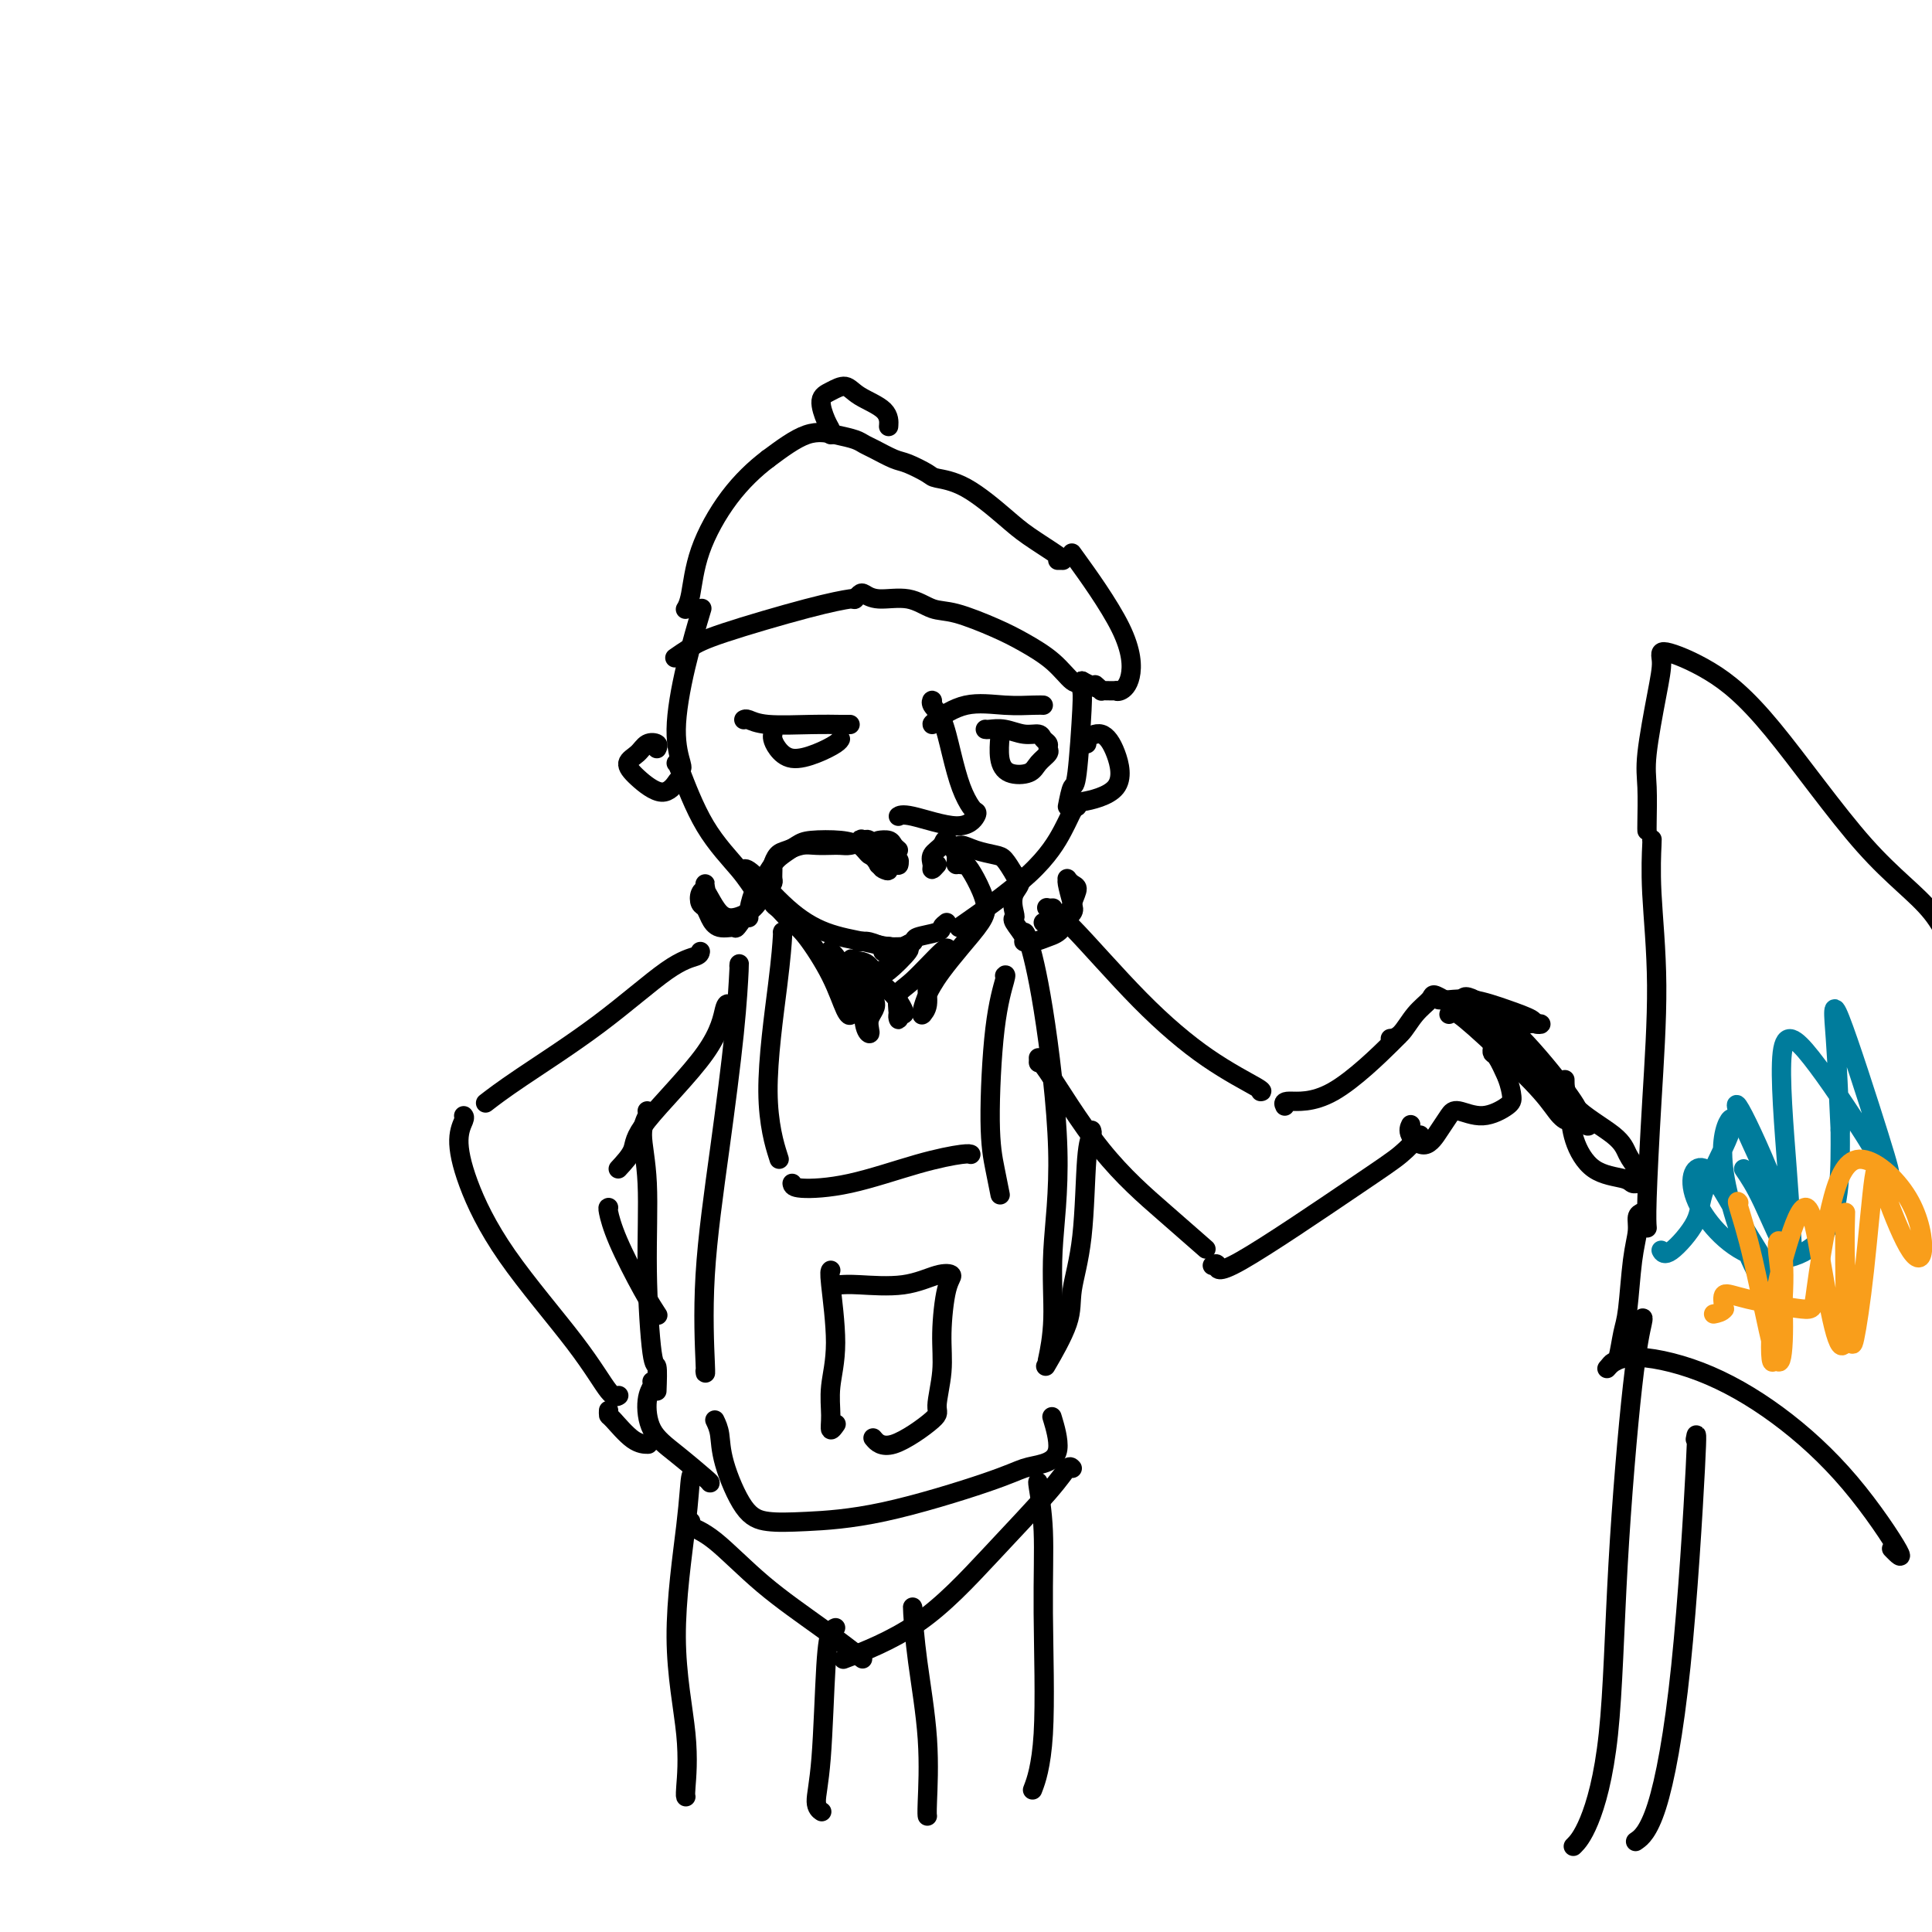 <svg viewBox='0 0 400 400' version='1.1' xmlns='http://www.w3.org/2000/svg' xmlns:xlink='http://www.w3.org/1999/xlink'><g fill='none' stroke='rgb(0,0,0)' stroke-width='4' stroke-linecap='round' stroke-linejoin='round'><path d='M154,149c0.196,-0.113 0.391,-0.226 1,0c0.609,0.226 1.631,0.793 4,1c2.369,0.207 6.085,0.056 9,0c2.915,-0.056 5.029,-0.015 6,0c0.971,0.015 0.800,0.004 1,0c0.200,-0.004 0.771,-0.001 1,0c0.229,0.001 0.114,0.001 0,0'/><path d='M160,152c-0.055,0.261 -0.109,0.522 0,1c0.109,0.478 0.383,1.172 1,2c0.617,0.828 1.577,1.791 3,2c1.423,0.209 3.309,-0.336 5,-1c1.691,-0.664 3.186,-1.448 4,-2c0.814,-0.552 0.947,-0.872 1,-1c0.053,-0.128 0.027,-0.064 0,0'/><path d='M193,146c0.048,-0.489 0.096,-0.977 0,-1c-0.096,-0.023 -0.334,0.421 0,1c0.334,0.579 1.242,1.293 2,3c0.758,1.707 1.368,4.406 2,7c0.632,2.594 1.287,5.083 2,7c0.713,1.917 1.484,3.263 2,4c0.516,0.737 0.775,0.867 1,1c0.225,0.133 0.414,0.271 0,1c-0.414,0.729 -1.430,2.051 -4,2c-2.570,-0.051 -6.692,-1.475 -9,-2c-2.308,-0.525 -2.802,-0.150 -3,0c-0.198,0.150 -0.099,0.075 0,0'/><path d='M193,150c-0.059,-0.083 -0.117,-0.166 1,-1c1.117,-0.834 3.410,-2.420 6,-3c2.590,-0.580 5.478,-0.156 8,0c2.522,0.156 4.679,0.042 6,0c1.321,-0.042 1.806,-0.012 2,0c0.194,0.012 0.097,0.006 0,0'/><path d='M204,151c0.181,0.032 0.363,0.064 1,0c0.637,-0.064 1.730,-0.224 3,0c1.270,0.224 2.718,0.834 4,1c1.282,0.166 2.398,-0.111 3,0c0.602,0.111 0.691,0.610 1,1c0.309,0.390 0.839,0.672 1,1c0.161,0.328 -0.047,0.703 0,1c0.047,0.297 0.349,0.517 0,1c-0.349,0.483 -1.347,1.229 -2,2c-0.653,0.771 -0.959,1.569 -2,2c-1.041,0.431 -2.815,0.497 -4,0c-1.185,-0.497 -1.781,-1.557 -2,-3c-0.219,-1.443 -0.063,-3.269 0,-4c0.063,-0.731 0.031,-0.365 0,0'/><path d='M224,141c-0.024,0.769 -0.048,1.537 0,2c0.048,0.463 0.167,0.619 0,4c-0.167,3.381 -0.622,9.987 -1,13c-0.378,3.013 -0.679,2.432 -1,3c-0.321,0.568 -0.660,2.284 -1,4'/><path d='M223,167c-0.305,0.163 -0.609,0.325 -1,1c-0.391,0.675 -0.868,1.861 -2,4c-1.132,2.139 -2.920,5.230 -7,9c-4.080,3.770 -10.451,8.220 -13,10c-2.549,1.780 -1.274,0.890 0,0'/><path d='M196,191c-0.427,0.334 -0.855,0.668 -1,1c-0.145,0.332 -0.009,0.663 -1,1c-0.991,0.337 -3.111,0.679 -4,1c-0.889,0.321 -0.548,0.619 -1,1c-0.452,0.381 -1.696,0.844 -2,1c-0.304,0.156 0.333,0.005 0,0c-0.333,-0.005 -1.637,0.135 -3,0c-1.363,-0.135 -2.786,-0.544 -5,-1c-2.214,-0.456 -5.220,-0.959 -8,-2c-2.780,-1.041 -5.333,-2.619 -8,-5c-2.667,-2.381 -5.449,-5.564 -7,-7c-1.551,-1.436 -1.872,-1.125 -2,-1c-0.128,0.125 -0.064,0.062 0,0'/><path d='M157,184c-0.257,0.265 -0.514,0.530 -1,0c-0.486,-0.530 -1.202,-1.855 -3,-4c-1.798,-2.145 -4.678,-5.111 -7,-9c-2.322,-3.889 -4.087,-8.701 -5,-11c-0.913,-2.299 -0.975,-2.085 -1,-2c-0.025,0.085 -0.012,0.043 0,0'/><path d='M141,159c0.150,0.064 0.300,0.128 0,-1c-0.300,-1.128 -1.049,-3.447 -1,-7c0.049,-3.553 0.898,-8.341 2,-13c1.102,-4.659 2.458,-9.188 3,-11c0.542,-1.812 0.271,-0.906 0,0'/><path d='M140,136c-0.247,0.172 -0.493,0.344 0,0c0.493,-0.344 1.726,-1.202 3,-2c1.274,-0.798 2.590,-1.534 7,-3c4.410,-1.466 11.914,-3.661 17,-5c5.086,-1.339 7.754,-1.822 9,-2c1.246,-0.178 1.070,-0.051 1,0c-0.070,0.051 -0.035,0.025 0,0'/><path d='M177,124c0.026,-0.028 0.052,-0.056 0,0c-0.052,0.056 -0.181,0.195 0,0c0.181,-0.195 0.673,-0.725 1,-1c0.327,-0.275 0.488,-0.297 1,0c0.512,0.297 1.374,0.912 3,1c1.626,0.088 4.015,-0.350 6,0c1.985,0.350 3.566,1.488 5,2c1.434,0.512 2.719,0.397 5,1c2.281,0.603 5.556,1.924 8,3c2.444,1.076 4.057,1.907 6,3c1.943,1.093 4.215,2.448 6,4c1.785,1.552 3.081,3.301 4,4c0.919,0.699 1.459,0.350 2,0'/><path d='M224,141c4.718,2.409 3.515,1.430 3,1c-0.515,-0.430 -0.340,-0.311 0,0c0.340,0.311 0.847,0.815 1,1c0.153,0.185 -0.048,0.051 0,0c0.048,-0.051 0.346,-0.019 1,0c0.654,0.019 1.665,0.023 2,0c0.335,-0.023 -0.007,-0.075 0,0c0.007,0.075 0.361,0.277 1,0c0.639,-0.277 1.563,-1.033 2,-3c0.437,-1.967 0.387,-5.145 -2,-10c-2.387,-4.855 -7.111,-11.387 -9,-14c-1.889,-2.613 -0.945,-1.306 0,0'/><path d='M219,116c0.434,-0.003 0.868,-0.007 1,0c0.132,0.007 -0.038,0.023 0,0c0.038,-0.023 0.283,-0.086 -1,-1c-1.283,-0.914 -4.095,-2.677 -6,-4c-1.905,-1.323 -2.902,-2.204 -5,-4c-2.098,-1.796 -5.298,-4.508 -8,-6c-2.702,-1.492 -4.905,-1.766 -6,-2c-1.095,-0.234 -1.080,-0.430 -2,-1c-0.920,-0.570 -2.773,-1.515 -4,-2c-1.227,-0.485 -1.828,-0.511 -3,-1c-1.172,-0.489 -2.915,-1.441 -4,-2c-1.085,-0.559 -1.512,-0.724 -2,-1c-0.488,-0.276 -1.038,-0.662 -2,-1c-0.962,-0.338 -2.336,-0.630 -4,-1c-1.664,-0.370 -3.618,-0.820 -6,0c-2.382,0.820 -5.191,2.910 -8,5'/><path d='M159,95c-2.714,2.051 -5.498,4.679 -8,8c-2.502,3.321 -4.722,7.333 -6,11c-1.278,3.667 -1.613,6.987 -2,9c-0.387,2.013 -0.825,2.718 -1,3c-0.175,0.282 -0.088,0.141 0,0'/><path d='M172,90c0.072,-0.304 0.144,-0.609 0,-1c-0.144,-0.391 -0.505,-0.870 -1,-2c-0.495,-1.130 -1.124,-2.911 -1,-4c0.124,-1.089 1.000,-1.486 2,-2c1.000,-0.514 2.124,-1.146 3,-1c0.876,0.146 1.503,1.070 3,2c1.497,0.930 3.865,1.866 5,3c1.135,1.134 1.039,2.467 1,3c-0.039,0.533 -0.019,0.267 0,0'/><path d='M186,176c-0.368,-0.311 -0.736,-0.622 -1,-1c-0.264,-0.378 -0.425,-0.823 -1,-1c-0.575,-0.177 -1.564,-0.086 -2,0c-0.436,0.086 -0.320,0.166 0,1c0.320,0.834 0.842,2.423 1,3c0.158,0.577 -0.048,0.141 0,0c0.048,-0.141 0.351,0.012 1,0c0.649,-0.012 1.642,-0.191 2,0c0.358,0.191 0.079,0.751 0,1c-0.079,0.249 0.042,0.185 0,0c-0.042,-0.185 -0.248,-0.493 -1,-1c-0.752,-0.507 -2.048,-1.213 -3,-2c-0.952,-0.787 -1.558,-1.653 -2,-2c-0.442,-0.347 -0.721,-0.173 -1,0'/><path d='M179,174c-1.254,-0.622 -0.890,-0.176 0,1c0.890,1.176 2.307,3.083 3,4c0.693,0.917 0.663,0.845 1,1c0.337,0.155 1.040,0.538 1,0c-0.040,-0.538 -0.825,-1.999 -2,-3c-1.175,-1.001 -2.741,-1.544 -4,-2c-1.259,-0.456 -2.210,-0.825 -4,-1c-1.790,-0.175 -4.419,-0.157 -6,0c-1.581,0.157 -2.115,0.452 -3,1c-0.885,0.548 -2.122,1.348 -3,2c-0.878,0.652 -1.397,1.155 -2,2c-0.603,0.845 -1.289,2.030 -2,3c-0.711,0.970 -1.448,1.724 -2,3c-0.552,1.276 -0.918,3.074 -1,4c-0.082,0.926 0.119,0.979 0,1c-0.119,0.021 -0.560,0.011 -1,0'/><path d='M154,190c-2.002,2.749 -1.507,2.122 -2,2c-0.493,-0.122 -1.976,0.262 -3,0c-1.024,-0.262 -1.591,-1.171 -2,-2c-0.409,-0.829 -0.660,-1.580 -1,-2c-0.340,-0.420 -0.771,-0.509 -1,-1c-0.229,-0.491 -0.258,-1.383 0,-2c0.258,-0.617 0.804,-0.959 1,-1c0.196,-0.041 0.044,0.220 0,0c-0.044,-0.220 0.020,-0.919 0,-1c-0.020,-0.081 -0.125,0.457 0,1c0.125,0.543 0.481,1.091 1,2c0.519,0.909 1.200,2.177 2,3c0.800,0.823 1.720,1.200 3,1c1.280,-0.200 2.922,-0.977 4,-2c1.078,-1.023 1.594,-2.292 2,-3c0.406,-0.708 0.703,-0.854 1,-1'/><path d='M159,184c1.307,-1.268 1.073,-1.439 1,-2c-0.073,-0.561 0.014,-1.513 0,-2c-0.014,-0.487 -0.128,-0.509 0,-1c0.128,-0.491 0.499,-1.452 1,-2c0.501,-0.548 1.131,-0.683 2,-1c0.869,-0.317 1.976,-0.816 3,-1c1.024,-0.184 1.965,-0.051 3,0c1.035,0.051 2.165,0.022 3,0c0.835,-0.022 1.375,-0.035 2,0c0.625,0.035 1.334,0.118 2,0c0.666,-0.118 1.289,-0.438 2,0c0.711,0.438 1.511,1.634 2,2c0.489,0.366 0.667,-0.098 1,0c0.333,0.098 0.820,0.757 1,1c0.180,0.243 0.051,0.069 0,0c-0.051,-0.069 -0.026,-0.035 0,0'/><path d='M182,178c2.426,0.691 0.491,0.917 0,1c-0.491,0.083 0.461,0.022 1,0c0.539,-0.022 0.666,-0.006 1,0c0.334,0.006 0.874,0.002 1,0c0.126,-0.002 -0.162,-0.000 0,0c0.162,0.000 0.774,0.000 1,0c0.226,-0.000 0.064,-0.000 0,0c-0.064,0.000 -0.032,0.000 0,0'/><path d='M194,179c-0.438,0.488 -0.876,0.976 -1,1c-0.124,0.024 0.065,-0.415 0,-1c-0.065,-0.585 -0.385,-1.315 0,-2c0.385,-0.685 1.476,-1.325 2,-2c0.524,-0.675 0.480,-1.385 1,-1c0.520,0.385 1.603,1.866 2,3c0.397,1.134 0.108,1.921 0,2c-0.108,0.079 -0.035,-0.550 0,-1c0.035,-0.450 0.033,-0.720 0,-1c-0.033,-0.280 -0.098,-0.571 0,-1c0.098,-0.429 0.358,-0.996 1,-1c0.642,-0.004 1.667,0.556 3,1c1.333,0.444 2.974,0.773 4,1c1.026,0.227 1.436,0.350 2,1c0.564,0.650 1.282,1.825 2,3'/><path d='M210,181c2.323,1.607 0.630,2.623 0,4c-0.630,1.377 -0.198,3.115 0,4c0.198,0.885 0.164,0.917 0,1c-0.164,0.083 -0.456,0.215 0,1c0.456,0.785 1.659,2.221 2,3c0.341,0.779 -0.179,0.900 0,1c0.179,0.100 1.058,0.178 2,0c0.942,-0.178 1.948,-0.611 3,-1c1.052,-0.389 2.148,-0.735 3,-2c0.852,-1.265 1.458,-3.449 2,-5c0.542,-1.551 1.020,-2.467 1,-3c-0.020,-0.533 -0.539,-0.681 -1,-1c-0.461,-0.319 -0.866,-0.807 -1,-1c-0.134,-0.193 0.002,-0.090 0,0c-0.002,0.090 -0.144,0.169 0,1c0.144,0.831 0.572,2.416 1,4'/><path d='M222,187c0.263,1.105 0.422,1.368 0,2c-0.422,0.632 -1.423,1.633 -2,2c-0.577,0.367 -0.729,0.098 -1,0c-0.271,-0.098 -0.660,-0.026 -1,0c-0.340,0.026 -0.630,0.007 -1,0c-0.370,-0.007 -0.820,-0.002 -1,0c-0.180,0.002 -0.090,0.001 0,0'/><path d='M199,179c0.258,-0.212 0.517,-0.424 1,0c0.483,0.424 1.192,1.485 2,3c0.808,1.515 1.716,3.484 2,5c0.284,1.516 -0.056,2.579 -1,4c-0.944,1.421 -2.491,3.200 -4,5c-1.509,1.800 -2.979,3.621 -4,5c-1.021,1.379 -1.594,2.317 -2,3c-0.406,0.683 -0.646,1.112 -1,2c-0.354,0.888 -0.823,2.234 -1,3c-0.177,0.766 -0.062,0.953 0,1c0.062,0.047 0.072,-0.046 0,0c-0.072,0.046 -0.227,0.231 0,0c0.227,-0.231 0.834,-0.876 1,-2c0.166,-1.124 -0.109,-2.726 0,-4c0.109,-1.274 0.603,-2.221 1,-3c0.397,-0.779 0.699,-1.389 1,-2'/><path d='M194,199c0.636,-1.737 0.727,-1.078 1,-1c0.273,0.078 0.728,-0.424 1,-1c0.272,-0.576 0.360,-1.225 -1,0c-1.360,1.225 -4.169,4.324 -6,6c-1.831,1.676 -2.683,1.928 -3,3c-0.317,1.072 -0.098,2.966 0,4c0.098,1.034 0.074,1.210 0,1c-0.074,-0.210 -0.198,-0.807 0,-1c0.198,-0.193 0.716,0.019 1,0c0.284,-0.019 0.332,-0.268 0,-1c-0.332,-0.732 -1.045,-1.947 -2,-3c-0.955,-1.053 -2.151,-1.942 -3,-3c-0.849,-1.058 -1.351,-2.284 -2,-3c-0.649,-0.716 -1.444,-0.924 -2,-1c-0.556,-0.076 -0.873,-0.022 -1,0c-0.127,0.022 -0.063,0.011 0,0'/><path d='M177,199c-1.482,-1.389 -0.688,0.639 0,2c0.688,1.361 1.270,2.056 2,3c0.730,0.944 1.608,2.138 2,3c0.392,0.862 0.298,1.391 0,2c-0.298,0.609 -0.799,1.297 -1,2c-0.201,0.703 -0.102,1.420 0,2c0.102,0.580 0.207,1.025 0,1c-0.207,-0.025 -0.725,-0.518 -1,-2c-0.275,-1.482 -0.308,-3.952 -1,-6c-0.692,-2.048 -2.041,-3.672 -3,-5c-0.959,-1.328 -1.526,-2.359 -2,-3c-0.474,-0.641 -0.856,-0.893 -1,-1c-0.144,-0.107 -0.049,-0.070 0,0c0.049,0.070 0.052,0.173 0,0c-0.052,-0.173 -0.158,-0.621 0,0c0.158,0.621 0.579,2.310 1,4'/><path d='M173,201c0.184,1.219 0.645,2.767 1,4c0.355,1.233 0.604,2.153 1,3c0.396,0.847 0.937,1.623 1,2c0.063,0.377 -0.354,0.357 -1,-1c-0.646,-1.357 -1.521,-4.051 -3,-7c-1.479,-2.949 -3.563,-6.152 -5,-8c-1.437,-1.848 -2.227,-2.341 -3,-3c-0.773,-0.659 -1.527,-1.483 -2,-2c-0.473,-0.517 -0.663,-0.726 -1,-1c-0.337,-0.274 -0.822,-0.612 -1,-1c-0.178,-0.388 -0.051,-0.825 0,-1c0.051,-0.175 0.025,-0.087 0,0'/><path d='M182,201c0.435,-0.117 0.870,-0.233 1,0c0.130,0.233 -0.045,0.816 1,0c1.045,-0.816 3.310,-3.032 4,-4c0.690,-0.968 -0.194,-0.689 0,-1c0.194,-0.311 1.468,-1.212 1,-1c-0.468,0.212 -2.677,1.536 -4,2c-1.323,0.464 -1.761,0.068 -2,0c-0.239,-0.068 -0.278,0.192 0,0c0.278,-0.192 0.873,-0.836 1,-1c0.127,-0.164 -0.213,0.152 -1,0c-0.787,-0.152 -2.019,-0.772 -3,-1c-0.981,-0.228 -1.709,-0.065 -2,0c-0.291,0.065 -0.146,0.033 0,0'/><path d='M136,155c0.184,-0.374 0.368,-0.747 0,-1c-0.368,-0.253 -1.288,-0.384 -2,0c-0.712,0.384 -1.217,1.283 -2,2c-0.783,0.717 -1.845,1.253 -2,2c-0.155,0.747 0.598,1.705 2,3c1.402,1.295 3.454,2.925 5,3c1.546,0.075 2.584,-1.407 3,-2c0.416,-0.593 0.208,-0.296 0,0'/><path d='M225,154c-0.263,-0.238 -0.526,-0.477 0,-1c0.526,-0.523 1.840,-1.331 3,-1c1.160,0.331 2.167,1.801 3,4c0.833,2.199 1.491,5.125 0,7c-1.491,1.875 -5.132,2.697 -7,3c-1.868,0.303 -1.962,0.087 -2,0c-0.038,-0.087 -0.019,-0.043 0,0'/><path d='M153,200c0.047,-0.495 0.093,-0.989 0,1c-0.093,1.989 -0.326,6.463 -1,13c-0.674,6.537 -1.788,15.138 -3,24c-1.212,8.862 -2.521,17.984 -3,26c-0.479,8.016 -0.129,14.928 0,18c0.129,3.072 0.037,2.306 0,2c-0.037,-0.306 -0.018,-0.153 0,0'/><path d='M162,193c0.037,-0.147 0.073,-0.293 0,1c-0.073,1.293 -0.257,4.027 -1,10c-0.743,5.973 -2.046,15.185 -2,22c0.046,6.815 1.442,11.233 2,13c0.558,1.767 0.279,0.884 0,0'/><path d='M164,245c0.069,0.431 0.138,0.862 2,1c1.862,0.138 5.518,-0.015 10,-1c4.482,-0.985 9.789,-2.800 14,-4c4.211,-1.200 7.326,-1.785 9,-2c1.674,-0.215 1.907,-0.062 2,0c0.093,0.062 0.047,0.031 0,0'/><path d='M208,202c0.190,-0.204 0.380,-0.407 0,1c-0.380,1.407 -1.331,4.426 -2,10c-0.669,5.574 -1.055,13.704 -1,19c0.055,5.296 0.551,7.760 1,10c0.449,2.240 0.852,4.257 1,5c0.148,0.743 0.042,0.212 0,0c-0.042,-0.212 -0.021,-0.106 0,0'/><path d='M212,193c0.183,-0.005 0.365,-0.010 1,2c0.635,2.010 1.722,6.035 3,14c1.278,7.965 2.749,19.869 3,29c0.251,9.131 -0.716,15.489 -1,21c-0.284,5.511 0.116,10.176 0,14c-0.116,3.824 -0.747,6.807 -1,8c-0.253,1.193 -0.126,0.597 0,0'/><path d='M151,208c-0.314,-0.214 -0.628,-0.427 -1,1c-0.372,1.427 -0.801,4.496 -4,9c-3.199,4.504 -9.169,10.443 -12,14c-2.831,3.557 -2.523,4.730 -3,6c-0.477,1.270 -1.738,2.635 -3,4'/><path d='M126,250c-0.099,0.006 -0.198,0.012 0,1c0.198,0.988 0.694,2.958 2,6c1.306,3.042 3.422,7.156 5,10c1.578,2.844 2.617,4.420 3,5c0.383,0.580 0.109,0.166 0,0c-0.109,-0.166 -0.055,-0.083 0,0'/><path d='M145,197c-0.053,0.338 -0.106,0.676 -1,1c-0.894,0.324 -2.629,0.634 -6,3c-3.371,2.366 -8.378,6.789 -14,11c-5.622,4.211 -11.860,8.211 -16,11c-4.140,2.789 -6.183,4.368 -7,5c-0.817,0.632 -0.409,0.316 0,0'/><path d='M96,231c0.136,0.154 0.271,0.309 0,1c-0.271,0.691 -0.949,1.920 -1,4c-0.051,2.080 0.526,5.013 2,9c1.474,3.987 3.845,9.030 8,15c4.155,5.970 10.093,12.868 14,18c3.907,5.132 5.783,8.497 7,10c1.217,1.503 1.776,1.144 2,1c0.224,-0.144 0.112,-0.072 0,0'/><path d='M218,188c-0.360,0.022 -0.720,0.044 -1,0c-0.280,-0.044 -0.480,-0.155 0,0c0.480,0.155 1.642,0.578 5,4c3.358,3.422 8.914,9.845 14,15c5.086,5.155 9.704,9.041 14,12c4.296,2.959 8.272,4.989 10,6c1.728,1.011 1.208,1.003 1,1c-0.208,-0.003 -0.104,-0.002 0,0'/><path d='M215,219c0.019,0.591 0.038,1.182 0,1c-0.038,-0.182 -0.132,-1.137 2,2c2.132,3.137 6.489,10.367 11,16c4.511,5.633 9.176,9.671 13,13c3.824,3.329 6.807,5.951 8,7c1.193,1.049 0.597,0.524 0,0'/><path d='M266,229c-0.241,-0.491 -0.482,-0.982 1,-1c1.482,-0.018 4.686,0.439 9,-2c4.314,-2.439 9.738,-7.772 12,-10c2.262,-2.228 1.360,-1.351 1,-1c-0.360,0.351 -0.180,0.175 0,0'/><path d='M251,262c0.480,-0.292 0.960,-0.584 1,0c0.040,0.584 -0.360,2.043 5,-1c5.360,-3.043 16.482,-10.589 23,-15c6.518,-4.411 8.434,-5.689 10,-7c1.566,-1.311 2.783,-2.656 4,-4'/><path d='M288,215c0.043,-0.004 0.085,-0.007 0,0c-0.085,0.007 -0.298,0.025 0,0c0.298,-0.025 1.106,-0.094 2,-1c0.894,-0.906 1.872,-2.649 3,-4c1.128,-1.351 2.405,-2.311 3,-3c0.595,-0.689 0.506,-1.109 1,-1c0.494,0.109 1.570,0.745 2,1c0.430,0.255 0.215,0.127 0,0'/><path d='M298,207c0.032,0.003 0.065,0.007 0,0c-0.065,-0.007 -0.227,-0.023 0,0c0.227,0.023 0.844,0.087 2,0c1.156,-0.087 2.851,-0.324 5,0c2.149,0.324 4.751,1.210 7,2c2.249,0.790 4.145,1.483 5,2c0.855,0.517 0.670,0.859 1,1c0.330,0.141 1.174,0.083 1,0c-0.174,-0.083 -1.367,-0.191 -3,0c-1.633,0.191 -3.706,0.682 -5,1c-1.294,0.318 -1.809,0.464 -2,1c-0.191,0.536 -0.060,1.461 0,2c0.060,0.539 0.047,0.691 0,1c-0.047,0.309 -0.128,0.776 0,1c0.128,0.224 0.465,0.207 1,1c0.535,0.793 1.267,2.397 2,4'/><path d='M312,223c0.690,1.905 0.915,3.167 1,4c0.085,0.833 0.032,1.236 -1,2c-1.032,0.764 -3.041,1.888 -5,2c-1.959,0.112 -3.867,-0.788 -5,-1c-1.133,-0.212 -1.491,0.265 -2,1c-0.509,0.735 -1.170,1.727 -2,3c-0.830,1.273 -1.831,2.826 -3,3c-1.169,0.174 -2.507,-1.030 -3,-2c-0.493,-0.970 -0.141,-1.706 0,-2c0.141,-0.294 0.070,-0.147 0,0'/><path d='M300,210c0.185,-0.557 0.370,-1.113 2,0c1.630,1.113 4.705,3.897 8,7c3.295,3.103 6.810,6.525 9,9c2.190,2.475 3.057,4.004 4,5c0.943,0.996 1.964,1.460 1,0c-0.964,-1.460 -3.911,-4.844 -7,-8c-3.089,-3.156 -6.320,-6.084 -9,-9c-2.680,-2.916 -4.808,-5.821 -5,-7c-0.192,-1.179 1.551,-0.633 4,1c2.449,1.633 5.604,4.353 9,8c3.396,3.647 7.034,8.220 9,11c1.966,2.780 2.259,3.766 1,3c-1.259,-0.766 -4.070,-3.283 -8,-7c-3.930,-3.717 -8.980,-8.633 -11,-11c-2.020,-2.367 -1.010,-2.183 0,-2'/><path d='M307,210c-1.335,-1.248 4.829,5.633 10,11c5.171,5.367 9.350,9.220 11,11c1.650,1.780 0.772,1.487 -2,-1c-2.772,-2.487 -7.439,-7.170 -11,-11c-3.561,-3.830 -6.018,-6.809 -7,-8c-0.982,-1.191 -0.491,-0.596 0,0'/><path d='M324,230c0.386,0.024 0.771,0.049 1,1c0.229,0.951 0.300,2.829 1,5c0.700,2.171 2.029,4.635 4,6c1.971,1.365 4.585,1.631 6,2c1.415,0.369 1.631,0.840 2,1c0.369,0.160 0.891,0.010 1,0c0.109,-0.010 -0.195,0.120 0,0c0.195,-0.120 0.889,-0.491 1,-1c0.111,-0.509 -0.363,-1.156 -1,-2c-0.637,-0.844 -1.439,-1.884 -2,-3c-0.561,-1.116 -0.882,-2.310 -3,-4c-2.118,-1.690 -6.032,-3.878 -8,-6c-1.968,-2.122 -1.991,-4.178 -2,-5c-0.009,-0.822 -0.005,-0.411 0,0'/><path d='M342,174c0.036,-0.288 0.073,-0.577 0,1c-0.073,1.577 -0.254,5.018 0,10c0.254,4.982 0.944,11.503 1,19c0.056,7.497 -0.521,15.968 -1,24c-0.479,8.032 -0.860,15.624 -1,20c-0.140,4.376 -0.040,5.536 0,6c0.040,0.464 0.020,0.232 0,0'/><path d='M341,172c-0.014,-0.181 -0.027,-0.362 0,-2c0.027,-1.638 0.095,-4.732 0,-7c-0.095,-2.268 -0.354,-3.709 0,-7c0.354,-3.291 1.322,-8.431 2,-12c0.678,-3.569 1.066,-5.568 1,-7c-0.066,-1.432 -0.588,-2.297 1,-2c1.588,0.297 5.285,1.758 9,4c3.715,2.242 7.447,5.266 13,12c5.553,6.734 12.927,17.177 19,24c6.073,6.823 10.844,10.025 14,14c3.156,3.975 4.696,8.724 5,11c0.304,2.276 -0.627,2.079 -1,2c-0.373,-0.079 -0.186,-0.039 0,0'/><path d='M340,251c-0.447,0.192 -0.893,0.384 -1,1c-0.107,0.616 0.126,1.658 0,3c-0.126,1.342 -0.611,2.986 -1,6c-0.389,3.014 -0.682,7.399 -1,10c-0.318,2.601 -0.662,3.417 -1,5c-0.338,1.583 -0.671,3.932 -1,5c-0.329,1.068 -0.655,0.855 -1,1c-0.345,0.145 -0.711,0.647 -1,1c-0.289,0.353 -0.501,0.556 0,0c0.501,-0.556 1.717,-1.873 5,-2c3.283,-0.127 8.634,0.936 14,3c5.366,2.064 10.747,5.131 16,9c5.253,3.869 10.377,8.542 15,14c4.623,5.458 8.745,11.700 10,14c1.255,2.300 -0.356,0.657 -1,0c-0.644,-0.657 -0.322,-0.329 0,0'/><path d='M340,273c0.145,-0.175 0.289,-0.350 0,1c-0.289,1.350 -1.013,4.226 -2,13c-0.987,8.774 -2.237,23.448 -3,37c-0.763,13.552 -1.040,25.983 -2,35c-0.960,9.017 -2.605,14.620 -4,18c-1.395,3.380 -2.542,4.537 -3,5c-0.458,0.463 -0.229,0.231 0,0'/><path d='M351,298c0.220,-1.284 0.440,-2.568 0,6c-0.440,8.568 -1.541,26.987 -3,41c-1.459,14.013 -3.278,23.619 -5,29c-1.722,5.381 -3.349,6.537 -4,7c-0.651,0.463 -0.325,0.231 0,0'/><path d='M148,294c0.401,0.838 0.802,1.675 1,3c0.198,1.325 0.192,3.137 1,6c0.808,2.863 2.431,6.775 4,9c1.569,2.225 3.084,2.761 5,3c1.916,0.239 4.234,0.181 8,0c3.766,-0.181 8.979,-0.485 16,-2c7.021,-1.515 15.849,-4.242 21,-6c5.151,-1.758 6.623,-2.546 8,-3c1.377,-0.454 2.658,-0.575 4,-1c1.342,-0.425 2.746,-1.153 3,-3c0.254,-1.847 -0.642,-4.813 -1,-6c-0.358,-1.187 -0.179,-0.593 0,0'/><path d='M134,230c0.145,0.163 0.290,0.325 0,1c-0.290,0.675 -1.016,1.862 -1,4c0.016,2.138 0.775,5.228 1,10c0.225,4.772 -0.084,11.228 0,18c0.084,6.772 0.561,13.862 1,17c0.439,3.138 0.840,2.325 1,3c0.160,0.675 0.080,2.837 0,5'/><path d='M135,286c0.115,0.235 0.231,0.469 0,1c-0.231,0.531 -0.808,1.358 -1,3c-0.192,1.642 0.001,4.100 1,6c0.999,1.900 2.804,3.241 5,5c2.196,1.759 4.784,3.935 6,5c1.216,1.065 1.062,1.019 1,1c-0.062,-0.019 -0.031,-0.009 0,0'/><path d='M126,292c-0.016,0.423 -0.032,0.845 0,1c0.032,0.155 0.112,0.041 1,1c0.888,0.959 2.585,2.989 4,4c1.415,1.011 2.547,1.003 3,1c0.453,-0.003 0.226,-0.002 0,0'/><path d='M226,234c0.099,0.263 0.199,0.526 0,1c-0.199,0.474 -0.695,1.158 -1,5c-0.305,3.842 -0.419,10.842 -1,16c-0.581,5.158 -1.630,8.475 -2,11c-0.370,2.525 -0.061,4.257 -1,7c-0.939,2.743 -3.125,6.498 -4,8c-0.875,1.502 -0.437,0.751 0,0'/><path d='M172,263c-0.144,0.140 -0.288,0.281 0,3c0.288,2.719 1.009,8.017 1,12c-0.009,3.983 -0.748,6.650 -1,9c-0.252,2.350 -0.016,4.382 0,6c0.016,1.618 -0.188,2.820 0,3c0.188,0.180 0.768,-0.663 1,-1c0.232,-0.337 0.116,-0.169 0,0'/><path d='M174,266c0.858,-0.058 1.716,-0.117 4,0c2.284,0.117 5.995,0.409 9,0c3.005,-0.409 5.304,-1.519 7,-2c1.696,-0.481 2.790,-0.332 3,0c0.210,0.332 -0.462,0.848 -1,3c-0.538,2.152 -0.941,5.941 -1,9c-0.059,3.059 0.225,5.387 0,8c-0.225,2.613 -0.961,5.512 -1,7c-0.039,1.488 0.618,1.564 -1,3c-1.618,1.436 -5.513,4.233 -8,5c-2.487,0.767 -3.568,-0.495 -4,-1c-0.432,-0.505 -0.216,-0.252 0,0'/><path d='M215,307c-0.118,-0.260 -0.235,-0.520 0,1c0.235,1.520 0.823,4.820 1,9c0.177,4.180 -0.058,9.239 0,17c0.058,7.761 0.407,18.225 0,25c-0.407,6.775 -1.571,9.863 -2,11c-0.429,1.137 -0.123,0.325 0,0c0.123,-0.325 0.061,-0.162 0,0'/><path d='M144,305c-0.386,-0.152 -0.773,-0.303 -1,1c-0.227,1.303 -0.296,4.062 -1,10c-0.704,5.938 -2.045,15.055 -2,23c0.045,7.945 1.476,14.717 2,20c0.524,5.283 0.141,9.076 0,11c-0.141,1.924 -0.040,1.978 0,2c0.040,0.022 0.020,0.011 0,0'/><path d='M143,315c-0.343,0.296 -0.686,0.592 0,1c0.686,0.408 2.401,0.929 5,3c2.599,2.071 6.083,5.693 10,9c3.917,3.307 8.266,6.299 12,9c3.734,2.701 6.851,5.112 8,6c1.149,0.888 0.328,0.254 0,0c-0.328,-0.254 -0.164,-0.127 0,0'/><path d='M222,304c-0.242,-0.271 -0.484,-0.541 -1,0c-0.516,0.541 -1.307,1.894 -4,5c-2.693,3.106 -7.289,7.967 -12,13c-4.711,5.033 -9.538,10.240 -15,14c-5.462,3.760 -11.561,6.074 -14,7c-2.439,0.926 -1.220,0.463 0,0'/><path d='M173,337c-0.329,0.138 -0.659,0.275 -1,1c-0.341,0.725 -0.694,2.037 -1,7c-0.306,4.963 -0.567,13.578 -1,19c-0.433,5.422 -1.040,7.652 -1,9c0.040,1.348 0.726,1.814 1,2c0.274,0.186 0.137,0.093 0,0'/><path d='M189,333c-0.053,-0.324 -0.105,-0.647 0,1c0.105,1.647 0.368,5.265 1,10c0.632,4.735 1.633,10.589 2,16c0.367,5.411 0.099,10.380 0,13c-0.099,2.620 -0.028,2.891 0,3c0.028,0.109 0.014,0.054 0,0'/></g>
<g fill='none' stroke='rgb(0,124,156)' stroke-width='4' stroke-linecap='round' stroke-linejoin='round'><path d='M361,242c1.155,1.703 2.309,3.405 4,7c1.691,3.595 3.917,9.082 5,10c1.083,0.918 1.023,-2.732 -1,-9c-2.023,-6.268 -6.008,-15.152 -8,-19c-1.992,-3.848 -1.991,-2.659 0,2c1.991,4.659 5.972,12.788 8,18c2.028,5.212 2.103,7.508 2,6c-0.103,-1.508 -0.384,-6.818 -1,-15c-0.616,-8.182 -1.566,-19.235 -1,-24c0.566,-4.765 2.648,-3.241 6,1c3.352,4.241 7.973,11.198 11,16c3.027,4.802 4.460,7.450 5,8c0.540,0.550 0.186,-0.997 -2,-8c-2.186,-7.003 -6.204,-19.462 -8,-24c-1.796,-4.538 -1.370,-1.154 -1,4c0.370,5.154 0.685,12.077 1,19'/><path d='M381,234c0.034,7.852 0.118,15.981 -3,21c-3.118,5.019 -9.437,6.926 -15,5c-5.563,-1.926 -10.371,-7.687 -12,-12c-1.629,-4.313 -0.078,-7.178 2,-6c2.078,1.178 4.682,6.398 8,12c3.318,5.602 7.349,11.587 8,14c0.651,2.413 -2.078,1.253 -5,-4c-2.922,-5.253 -6.036,-14.600 -7,-21c-0.964,-6.400 0.222,-9.854 1,-11c0.778,-1.146 1.147,0.015 0,3c-1.147,2.985 -3.810,7.794 -5,11c-1.190,3.206 -0.907,4.808 -2,7c-1.093,2.192 -3.564,4.975 -5,6c-1.436,1.025 -1.839,0.293 -2,0c-0.161,-0.293 -0.081,-0.146 0,0'/></g>
<g fill='none' stroke='rgb(249,158,27)' stroke-width='4' stroke-linecap='round' stroke-linejoin='round'><path d='M360,249c-0.234,-0.306 -0.468,-0.611 0,1c0.468,1.611 1.637,5.139 3,11c1.363,5.861 2.918,14.057 4,18c1.082,3.943 1.689,3.635 2,1c0.311,-2.635 0.325,-7.597 0,-12c-0.325,-4.403 -0.989,-8.247 -1,-10c-0.011,-1.753 0.632,-1.415 1,1c0.368,2.415 0.461,6.908 0,12c-0.461,5.092 -1.478,10.783 -2,11c-0.522,0.217 -0.551,-5.038 0,-10c0.551,-4.962 1.682,-9.629 3,-14c1.318,-4.371 2.822,-8.446 4,-8c1.178,0.446 2.028,5.412 3,11c0.972,5.588 2.065,11.797 3,15c0.935,3.203 1.713,3.401 2,1c0.287,-2.401 0.082,-7.400 0,-12c-0.082,-4.600 -0.041,-8.800 0,-13'/><path d='M382,252c0.258,-3.027 -0.096,1.406 0,7c0.096,5.594 0.642,12.347 1,16c0.358,3.653 0.528,4.204 1,2c0.472,-2.204 1.245,-7.164 2,-14c0.755,-6.836 1.492,-15.548 2,-19c0.508,-3.452 0.787,-1.643 2,2c1.213,3.643 3.360,9.121 5,12c1.640,2.879 2.772,3.160 3,1c0.228,-2.160 -0.448,-6.759 -3,-11c-2.552,-4.241 -6.979,-8.123 -10,-8c-3.021,0.123 -4.635,4.251 -6,10c-1.365,5.749 -2.482,13.118 -3,17c-0.518,3.882 -0.438,4.278 -3,4c-2.562,-0.278 -7.767,-1.229 -11,-2c-3.233,-0.771 -4.495,-1.363 -5,-1c-0.505,0.363 -0.252,1.682 0,3'/><path d='M357,271c-0.444,0.689 -1.556,0.911 -2,1c-0.444,0.089 -0.222,0.044 0,0'/></g>
</svg>